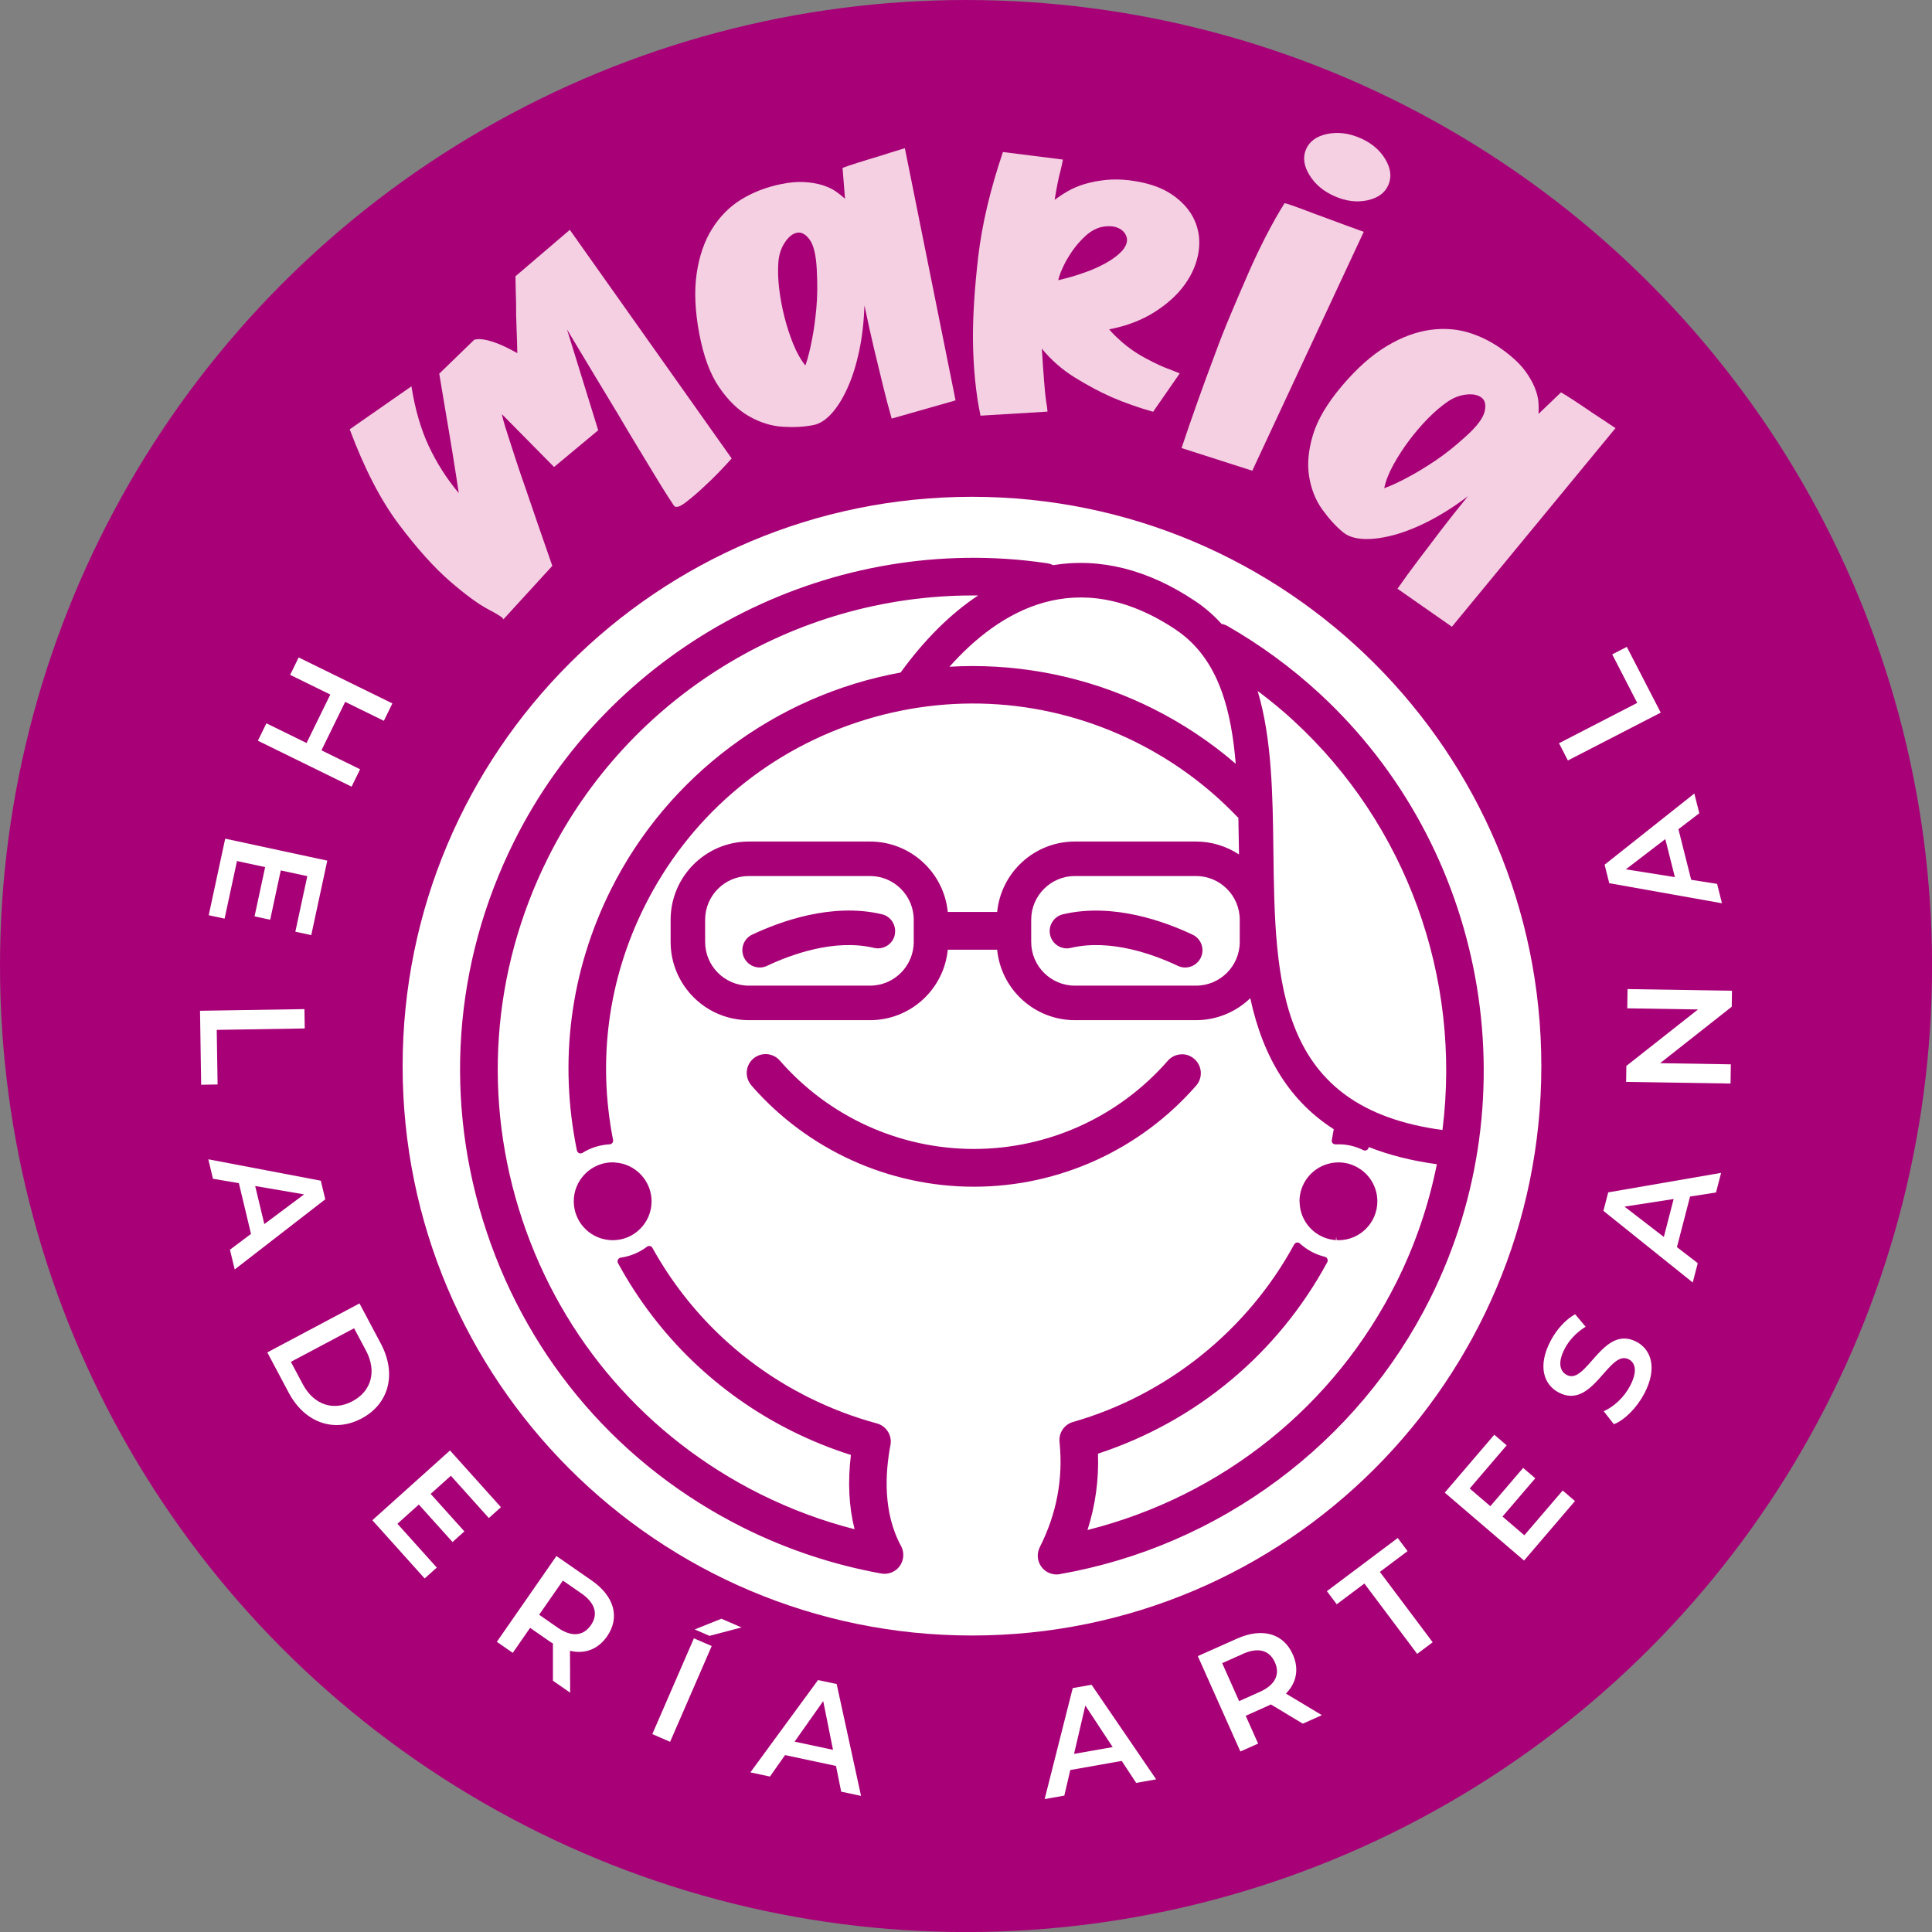 <svg xmlns="http://www.w3.org/2000/svg" id="a" data-name="Capa 1" viewBox="0 0 337.67 337.67"><rect x="0" y="0" width="337.67" height="337.67" fill="#808080" stroke="none"/><defs><style>      .b {        fill: #a80177;      }      .b, .c, .d {        stroke-width: 0px;      }      .c {        fill: #fff;      }      .d {        fill: #f4d0e2;      }    </style></defs><circle class="b" cx="168.84" cy="168.84" r="168.84"></circle><g><g><path class="d" d="m61.13,75.03l10.78-7.51c.63,4,1.64,7.49,3.04,10.47,1.4,2.98,3.15,5.71,5.23,8.19-.3-2.04-.65-4.27-1.04-6.7-.4-2.42-.77-4.7-1.14-6.83-.4-2.42-.81-4.87-1.23-7.34l6.13-5.94c.54-.14,1.19-.13,1.95.03.64.12,1.41.36,2.32.72.91.37,1.99.9,3.24,1.6-.02-1.41-.06-2.88-.13-4.41-.07-1.53-.09-2.98-.08-4.35-.05-1.58-.09-3.13-.11-4.67l9.5-8.12,28.29,39.96c-1.67,1.87-3.22,3.45-4.65,4.76-1.19,1.13-2.32,2.1-3.38,2.91-1.06.81-1.75,1-2.06.58-.15-.21-.54-.8-1.16-1.77-.62-.97-1.38-2.19-2.27-3.67-.9-1.48-1.9-3.13-3.01-4.96-1.11-1.83-2.23-3.7-3.34-5.6-2.66-4.38-5.63-9.32-8.91-14.8l5.45,17.62-7.71,6.42-9.06-9.17c-.09-.13-.04.16.15.86.19.7.48,1.67.88,2.89.39,1.23.85,2.64,1.37,4.23.52,1.59,1.08,3.23,1.68,4.93,1.35,3.98,2.91,8.5,4.67,13.54l-8.58,9.38c.12-.22-.71-.79-2.49-1.71-1.78-.93-4.05-2.58-6.8-4.96-2.75-2.38-5.72-5.68-8.91-9.91-3.19-4.22-6.06-9.79-8.64-16.69Z"></path><path class="d" d="m147.28,29.34c.56-.22,1.46-.53,2.68-.91,1.22-.38,2.44-.76,3.67-1.12,1.36-.44,2.87-.91,4.52-1.41l8.86,44.08-11.16,3.18c-.53-1.81-1.05-3.78-1.56-5.91-.45-1.82-.96-3.91-1.52-6.27-.56-2.36-1.12-4.89-1.68-7.6-.1,2.84-.4,5.49-.92,7.93-.52,2.45-1.19,4.6-2.02,6.44-.83,1.85-1.75,3.34-2.77,4.48-1.02,1.14-2.07,1.82-3.16,2.05-1.6.33-3.4.43-5.39.31-2-.12-3.96-.73-5.89-1.82-1.93-1.09-3.68-2.79-5.26-5.1-1.58-2.31-2.73-5.44-3.47-9.39-.74-3.95-.89-7.43-.45-10.45.44-3.02,1.32-5.61,2.66-7.77,1.33-2.16,3.02-3.88,5.07-5.16,2.05-1.27,4.38-2.18,7-2.72,1.53-.31,2.88-.43,4.07-.36,1.19.07,2.25.25,3.18.54.93.29,1.7.65,2.32,1.08.62.43,1.16.87,1.63,1.3l-.43-5.42Zm-6.52,34.56c.47-1.37.87-2.95,1.19-4.72.3-1.5.54-3.26.73-5.3.19-2.03.21-4.31.07-6.84-.13-2.47-.54-4.19-1.23-5.14-.69-.95-1.42-1.36-2.18-1.23-.77.13-1.49.69-2.15,1.68-.67.99-1.05,2.16-1.15,3.51-.1,1.35-.06,2.85.13,4.49.19,1.64.49,3.29.91,4.96.42,1.67.94,3.27,1.55,4.79.62,1.52,1.33,2.79,2.14,3.79Z"></path><path class="d" d="m175.28,26.57l10.49,1.32c-.09.57-.23,1.2-.41,1.91-.17.61-.34,1.36-.52,2.25-.18.9-.35,1.86-.51,2.89.68-.53,1.46-1.04,2.32-1.54.87-.5,1.85-.91,2.95-1.24,1.1-.33,2.3-.56,3.6-.7,1.3-.14,2.68-.12,4.16.05,3.09.38,5.57,1.2,7.44,2.47,1.87,1.27,3.19,2.77,3.97,4.5.78,1.73,1.02,3.59.71,5.57-.31,1.98-1.11,3.88-2.41,5.68-1.29,1.8-3.07,3.41-5.31,4.83-2.25,1.42-4.88,2.42-7.9,3,.5.61,1.09,1.2,1.75,1.78.52.5,1.17,1.04,1.95,1.61.77.57,1.65,1.11,2.62,1.64.97.52,1.8.94,2.51,1.26.7.32,1.34.58,1.91.77.64.26,1.17.47,1.59.64l-4.65,6.71c-2.52-.71-4.94-1.56-7.26-2.56-2.04-.9-4.17-2.04-6.39-3.41-2.23-1.38-4.16-3.06-5.8-5.06.15,2.4.28,4.32.4,5.76.11,1.44.22,2.54.33,3.3.16.92.24,1.57.26,1.94l-11.71.71c-.82-3.93-1.26-8.32-1.32-13.19-.03-4.12.27-8.98.92-14.58.65-5.6,2.09-11.71,4.32-18.32Zm9.68,22.4c1.64-.38,3.17-.82,4.6-1.34,1.27-.43,2.52-.99,3.75-1.67,1.23-.68,2.21-1.44,2.94-2.27.66-.85.87-1.62.64-2.31-.23-.69-.71-1.2-1.45-1.53-.74-.33-1.63-.4-2.67-.22-1.04.18-2.04.7-3,1.55-.97.9-1.77,1.82-2.4,2.75-.63.93-1.12,1.76-1.46,2.5-.44.88-.76,1.73-.96,2.54Z"></path><path class="d" d="m224.51,35.5c.59.14,1.62.5,3.12,1.06,1.49.57,3.04,1.15,4.65,1.73,1.81.68,3.83,1.42,6.07,2.23l-19.48,41.75-12.36-3.96c1.88-5.61,3.82-11.05,5.81-16.32.82-2.26,1.74-4.59,2.75-6.99,1.01-2.4,2.03-4.77,3.05-7.11,1.02-2.34,2.08-4.57,3.17-6.68,1.09-2.11,2.16-4.02,3.23-5.71Zm13.23-11.37c1.97.86,3.43,2.1,4.39,3.71.95,1.61,1.13,3.11.52,4.5-.61,1.39-1.83,2.27-3.66,2.67-1.83.39-3.73.16-5.7-.7-1.97-.86-3.45-2.11-4.44-3.73-.99-1.63-1.18-3.13-.57-4.52.61-1.38,1.84-2.27,3.71-2.65,1.87-.38,3.78-.14,5.76.73Z"></path><path class="d" d="m272.82,68.57c.53.3,1.33.8,2.4,1.5,1.07.7,2.13,1.42,3.18,2.14,1.2.78,2.52,1.65,3.95,2.62l-28.59,34.71-9.51-6.64c1.07-1.55,2.27-3.2,3.59-4.94,1.13-1.5,2.43-3.22,3.9-5.14,1.47-1.93,3.08-3.96,4.83-6.1-2.26,1.72-4.51,3.15-6.73,4.3-2.23,1.15-4.32,1.98-6.27,2.5-1.96.52-3.7.75-5.22.68-1.53-.07-2.72-.45-3.58-1.15-1.27-1.03-2.48-2.36-3.65-3.98-1.17-1.62-1.93-3.53-2.3-5.71-.37-2.19-.16-4.62.64-7.3.8-2.68,2.49-5.55,5.09-8.62,2.59-3.06,5.2-5.38,7.82-6.95,2.62-1.57,5.19-2.52,7.71-2.85,2.52-.33,4.92-.11,7.2.68,2.28.78,4.46,2.02,6.53,3.71,1.21.98,2.16,1.96,2.85,2.93.69.97,1.22,1.9,1.59,2.81.36.9.57,1.73.63,2.48.06.75.06,1.45.02,2.09l3.93-3.76Zm-30.91,16.77c1.37-.5,2.83-1.19,4.41-2.06,1.35-.72,2.87-1.65,4.57-2.78,1.69-1.14,3.48-2.56,5.35-4.27,1.84-1.66,2.9-3.06,3.21-4.2.3-1.13.16-1.96-.43-2.47-.59-.51-1.48-.72-2.66-.61-1.19.11-2.34.55-3.45,1.32-1.11.78-2.24,1.75-3.4,2.93-1.15,1.18-2.24,2.46-3.27,3.84-1.03,1.38-1.94,2.79-2.73,4.23-.79,1.44-1.32,2.79-1.58,4.06Z"></path></g><g><path class="c" d="m61.45,137.49l-16.38-8.03,1.49-3.04,7.02,3.44,4.15-8.47-7.02-3.44,1.49-3.04,16.38,8.03-1.49,3.04-6.76-3.31-4.15,8.47,6.76,3.31-1.49,3.04Z"></path><path class="c" d="m39.26,160.56l-2.78-.6,2.88-13.38,17.84,3.84-2.8,13.02-2.78-.6,2.09-9.71-4.64-1-1.85,8.62-2.73-.59,1.85-8.61-4.92-1.06-2.17,10.07Z"></path><path class="c" d="m53.21,176.36l.05,3.39-15.38.25.15,9.54-2.87.05-.2-12.93,18.25-.29Z"></path><path class="c" d="m43.87,215.66l-2.12-8.87-4.53-.77-.81-3.4,19.66,3.74.78,3.25-15.83,12.26-.83-3.45,3.68-2.76Zm2.32-1.71l6.96-5.2-8.55-1.46,1.6,6.67Z"></path><path class="c" d="m62.83,227.81l3.74,7.04c2.78,5.23,1.45,10.51-3.38,13.07-4.83,2.57-9.95.71-12.73-4.51l-3.74-7.04,16.11-8.56Zm-9.91,14.12c1.91,3.59,5.33,4.75,8.67,2.98,3.34-1.77,4.29-5.26,2.38-8.85l-2.08-3.91-11.05,5.87,2.08,3.91Z"></path><path class="c" d="m76.33,273.98l-2.11,1.9-9.14-10.18,13.57-12.19,8.9,9.91-2.11,1.9-6.64-7.39-3.53,3.17,5.89,6.55-2.07,1.86-5.89-6.55-3.74,3.36,6.88,7.66Z"></path><path class="c" d="m96.64,293.76v-6.52c-.22-.11-.41-.25-.61-.38l-3.38-2.35-3.03,4.37-2.78-1.93,10.41-14.99,6.17,4.28c3.94,2.74,4.98,6.44,2.68,9.76-1.58,2.27-3.89,3.14-6.48,2.52l.03,7.32-3-2.08Zm5-15.25l-3.26-2.26-4.15,5.97,3.25,2.26c2.44,1.69,4.48,1.46,5.79-.43,1.31-1.88.8-3.85-1.64-5.55Z"></path><path class="c" d="m121.28,286.34l3.11,1.35-7.27,16.74-3.11-1.35,7.27-16.74Zm4.79-3.43l3.52,1.53-5.59,1.47-2.58-1.12,4.65-1.87Z"></path><path class="c" d="m146.13,308.65l-8.92-1.9-2.64,3.75-3.42-.73,11.82-16.13,3.26.69,4.26,19.55-3.47-.74-.91-4.51Zm-.54-2.83l-1.71-8.51-5,7.09,6.7,1.43Z"></path><path class="c" d="m196.04,307.77l-8.98,1.59-1.04,4.47-3.44.61,4.91-19.4,3.29-.58,11.29,16.53-3.49.62-2.53-3.84Zm-1.57-2.42l-4.78-7.26-1.97,8.45,6.75-1.19Z"></path><path class="c" d="m227.69,301.25l-5.58-3.36c-.2.12-.42.21-.63.31l-3.76,1.68,2.17,4.86-3.1,1.38-7.44-16.67,6.86-3.06c4.38-1.95,8.1-.93,9.74,2.76,1.13,2.52.67,4.96-1.2,6.85l6.28,3.77-3.33,1.49Zm-10.46-12.18l-3.62,1.61,2.96,6.64,3.62-1.62c2.71-1.21,3.57-3.08,2.63-5.17-.94-2.1-2.88-2.68-5.6-1.47Z"></path><path class="c" d="m238.47,276.76l-4.84,3.63-1.72-2.29,12.38-9.29,1.72,2.29-4.84,3.63,9.23,12.3-2.71,2.03-9.23-12.3Z"></path><path class="c" d="m273.11,260.5l2.16,1.85-8.9,10.4-13.86-11.87,8.66-10.12,2.16,1.85-6.46,7.55,3.61,3.09,5.73-6.69,2.12,1.81-5.73,6.69,3.82,3.27,6.7-7.82Z"></path><path class="c" d="m282.07,248.92l-1.78-2.27c1.72-.74,3.54-2.4,4.59-4.39,1.33-2.51.99-4.05-.21-4.68-3.48-1.84-6.27,8.96-12.26,5.79-2.6-1.38-3.72-4.62-1.38-9.05,1.02-1.94,2.6-3.7,4.27-4.62l1.83,2.18c-1.62,1-2.88,2.37-3.62,3.78-1.32,2.49-.88,4.02.34,4.66,3.44,1.81,6.25-8.93,12.18-5.8,2.58,1.36,3.69,4.63,1.35,9.06-1.33,2.51-3.44,4.61-5.3,5.34Z"></path><path class="c" d="m295.38,209.14l-2.29,8.83,3.64,2.8-.88,3.38-15.61-12.52.84-3.23,19.73-3.41-.89,3.43-4.55.71Zm-2.86.42l-8.59,1.33,6.87,5.3,1.72-6.64Z"></path><path class="c" d="m284.46,172.87l18.25.29-.04,2.79-12.52,9.87,12.36.2-.05,3.36-18.25-.29.04-2.79,12.52-9.87-12.36-.2.05-3.36Z"></path><path class="c" d="m293.35,144.92l2.23,8.85,4.53.71.85,3.39-19.7-3.51-.81-3.23,15.68-12.44.87,3.44-3.65,2.8Zm-2.3,1.74l-6.89,5.28,8.57,1.36-1.67-6.65Z"></path><path class="c" d="m274.03,132.91l-1.55-3.01,13.67-7.05-4.37-8.48,2.55-1.31,5.93,11.49-16.22,8.36Z"></path></g><g><path class="c" d="m152.06,153.11h-21.18c-4.21,0-7.64,3.43-7.64,7.64v3.88c0,4.21,3.43,7.64,7.64,7.64h21.18c4.21,0,7.64-3.43,7.64-7.64v-3.88c0-4.21-3.43-7.64-7.64-7.64Zm4.32,10.32c-.18.79-.67,1.45-1.35,1.87-.68.42-1.49.55-2.28.37-6.99-1.66-14.71,1.25-18.69,3.14-.41.2-.85.29-1.29.29-1.16,0-2.23-.68-2.73-1.73-.34-.73-.39-1.55-.12-2.31.27-.76.82-1.37,1.55-1.71,4.69-2.22,13.87-5.65,22.66-3.56.79.18,1.45.67,1.87,1.35.42.69.55,1.5.37,2.28Z"></path><path class="c" d="m209.04,153.11h-21.18c-4.21,0-7.63,3.43-7.63,7.64v3.88c0,4.21,3.42,7.64,7.63,7.64h21.18c4.21,0,7.64-3.43,7.64-7.64v-3.88c0-4.21-3.43-7.64-7.64-7.64Zm.84,14.26c-.5,1.05-1.57,1.73-2.73,1.73-.44,0-.88-.1-1.29-.29-3.98-1.89-11.69-4.8-18.69-3.14-1.63.39-3.25-.62-3.63-2.24-.18-.78-.06-1.59.37-2.28.42-.68,1.09-1.17,1.87-1.35,8.79-2.09,17.96,1.33,22.66,3.56.73.34,1.28.95,1.55,1.71s.23,1.58-.12,2.31Z"></path><path class="c" d="m205.54,110.08c-17.37-11.63-30.97-3.24-39.59,6.45,1.36-.08,2.72-.12,4.07-.12,10.88,0,21.64,2.53,31.44,7.42,5.22,2.61,10.1,5.85,14.52,9.66-.75-8.86-2.76-18.26-10.45-23.41Z"></path><path class="c" d="m226.09,125.96c-1.93-1.78-4.04-3.52-6.28-5.19,2.51,8.37,2.63,18.28,2.75,27.89.29,23.11.56,44.94,29.55,48.84,3.36-26.73-6.34-53.43-26.02-71.53Z"></path><path class="c" d="m169.88,86.83c-54.96,0-99.51,44.55-99.51,99.51s44.55,99.51,99.51,99.51,99.51-44.55,99.51-99.51-44.55-99.51-99.51-99.51Zm-38.56,102.86c-1.19-1.37-1.05-3.46.32-4.65,1.37-1.19,3.46-1.05,4.65.32,8.55,9.81,20.91,15.45,33.92,15.45s25.34-5.62,33.89-15.41c.58-.67,1.38-1.06,2.26-1.12.87-.09,1.73.23,2.39.81.66.58,1.06,1.38,1.12,2.26.06.88-.23,1.73-.81,2.39-9.8,11.23-23.96,17.67-38.85,17.67s-29.09-6.45-38.89-17.71Zm53.91,85.44c-.19.03-.38.05-.57.05-1.04,0-2.03-.5-2.64-1.33-.74-1.01-.85-2.32-.29-3.44,2.95-5.81,4.11-11.99,3.45-18.39-.16-1.59.83-3.06,2.36-3.49,16.41-4.7,30.49-16.01,38.65-31.03.1-.17.27-.3.46-.33.2-.04.4.03.54.16,1.24,1.13,2.75,1.94,4.37,2.33.2.05.36.18.44.37.08.18.07.4-.02.57-8.64,15.95-22.86,27.82-40.08,33.47.17,4.55-.45,9.03-1.83,13.34,23.55-5.92,43.2-21.67,54.03-43.37,3.23-6.47,5.6-13.39,7.03-20.56-4.39-.6-8.39-1.61-11.91-3.01,0,.03-.01.07-.02.1-.04.2-.17.36-.35.45-.18.09-.39.09-.57,0-1.47-.72-3.03-1.08-4.65-1.01h-.2c-.14,0-.39-.06-.52-.21s-.18-.35-.14-.55c.12-.63.23-1.26.34-1.89-7.52-4.81-12.31-12.32-14.59-22.9-2.54,2.45-5.93,3.84-9.48,3.84h-21.18c-7.04,0-12.9-5.36-13.58-12.31h-8.63c-.69,6.95-6.54,12.31-13.59,12.31h-21.18c-7.54,0-13.67-6.13-13.67-13.67v-3.88c0-7.54,6.13-13.67,13.67-13.67h21.18c7.04,0,12.9,5.36,13.59,12.31h8.63c.69-6.95,6.54-12.31,13.58-12.31h21.18c2.66,0,5.28.79,7.5,2.25v-.6c-.03-1.96-.06-3.9-.1-5.82-.13-.1-.25-.2-.35-.31-5.06-5.26-10.97-9.6-17.56-12.89-15.27-7.62-32.62-8.84-48.86-3.42-16.24,5.42-29.38,16.82-37,32.09-6.36,12.73-8.27,26.86-5.52,40.85.04.18-.01.38-.12.52-.12.15-.29.24-.48.25-1.68.09-3.32.6-4.74,1.49-.18.11-.41.13-.6.05-.2-.08-.34-.26-.38-.47-3.21-15.62-1.15-31.4,5.96-45.63,9.88-19.78,28.78-33.93,50.61-37.9,4.17-5.74,8.72-10.27,13.56-13.47-.32,0-.64,0-.95,0-31.3,0-60.2,17.75-74.24,45.87-9.89,19.81-11.48,42.29-4.47,63.29,7.01,21,21.79,38.02,41.6,47.91,5.24,2.61,10.77,4.68,16.46,6.13-1-3.94-1.21-8.29-.64-12.98-3.52-1.11-6.99-2.52-10.32-4.18-12.95-6.47-23.46-16.62-30.39-29.35-.1-.18-.1-.41-.01-.6.1-.19.28-.32.49-.35,1.66-.24,3.25-.9,4.58-1.91.15-.11.34-.16.53-.12.18.04.34.15.43.32,6.28,11.31,15.72,20.35,27.3,26.13,3.82,1.91,7.83,3.44,11.93,4.55,1.65.44,2.69,2.1,2.37,3.78-.92,4.82-1.34,11.8,1.85,17.64.6,1.1.51,2.48-.22,3.5-.73,1.01-1.99,1.55-3.26,1.31-8.38-1.52-16.47-4.21-24.05-7.99-21.38-10.67-37.32-29.04-44.89-51.71-7.57-22.67-5.86-46.93,4.82-68.31,16.56-33.17,52.48-52.86,89.35-49.04,1.27.13,2.56.3,3.83.49.35.05.69.16,1.02.32,8.25-1.33,16.59.78,24.81,6.28,1.69,1.13,3.24,2.47,4.61,3.99.39.07.75.2,1.07.39,5.74,3.3,11.11,7.23,15.96,11.69,29.16,26.82,37.16,70.33,19.44,105.82-12.63,25.31-36.84,43.31-64.76,48.18Zm41.89-65.17c0-3.07,2.07-5.76,5.04-6.56,2.06-.55,4.1-.13,5.75,1.05,1.77,1.28,2.82,3.34,2.82,5.51,0,3.75-3.05,6.8-6.8,6.8-.11,0-.22,0-.33-.02l-.07-.65-.04.65c-2.05-.13-3.91-1.17-5.1-2.85-.82-1.15-1.25-2.51-1.25-3.93Zm-119.51-6.77c3.52.27,6.27,3.24,6.27,6.77,0,1.83-.72,3.55-2.02,4.84-1.28,1.27-2.98,1.96-4.78,1.96-.26,0-.51-.02-.76-.05-3.44-.38-6.04-3.29-6.04-6.76,0-1.74.66-3.39,1.86-4.66,1.43-1.51,3.46-2.29,5.47-2.11l-.04.65.05-.65Z"></path></g></g></svg>